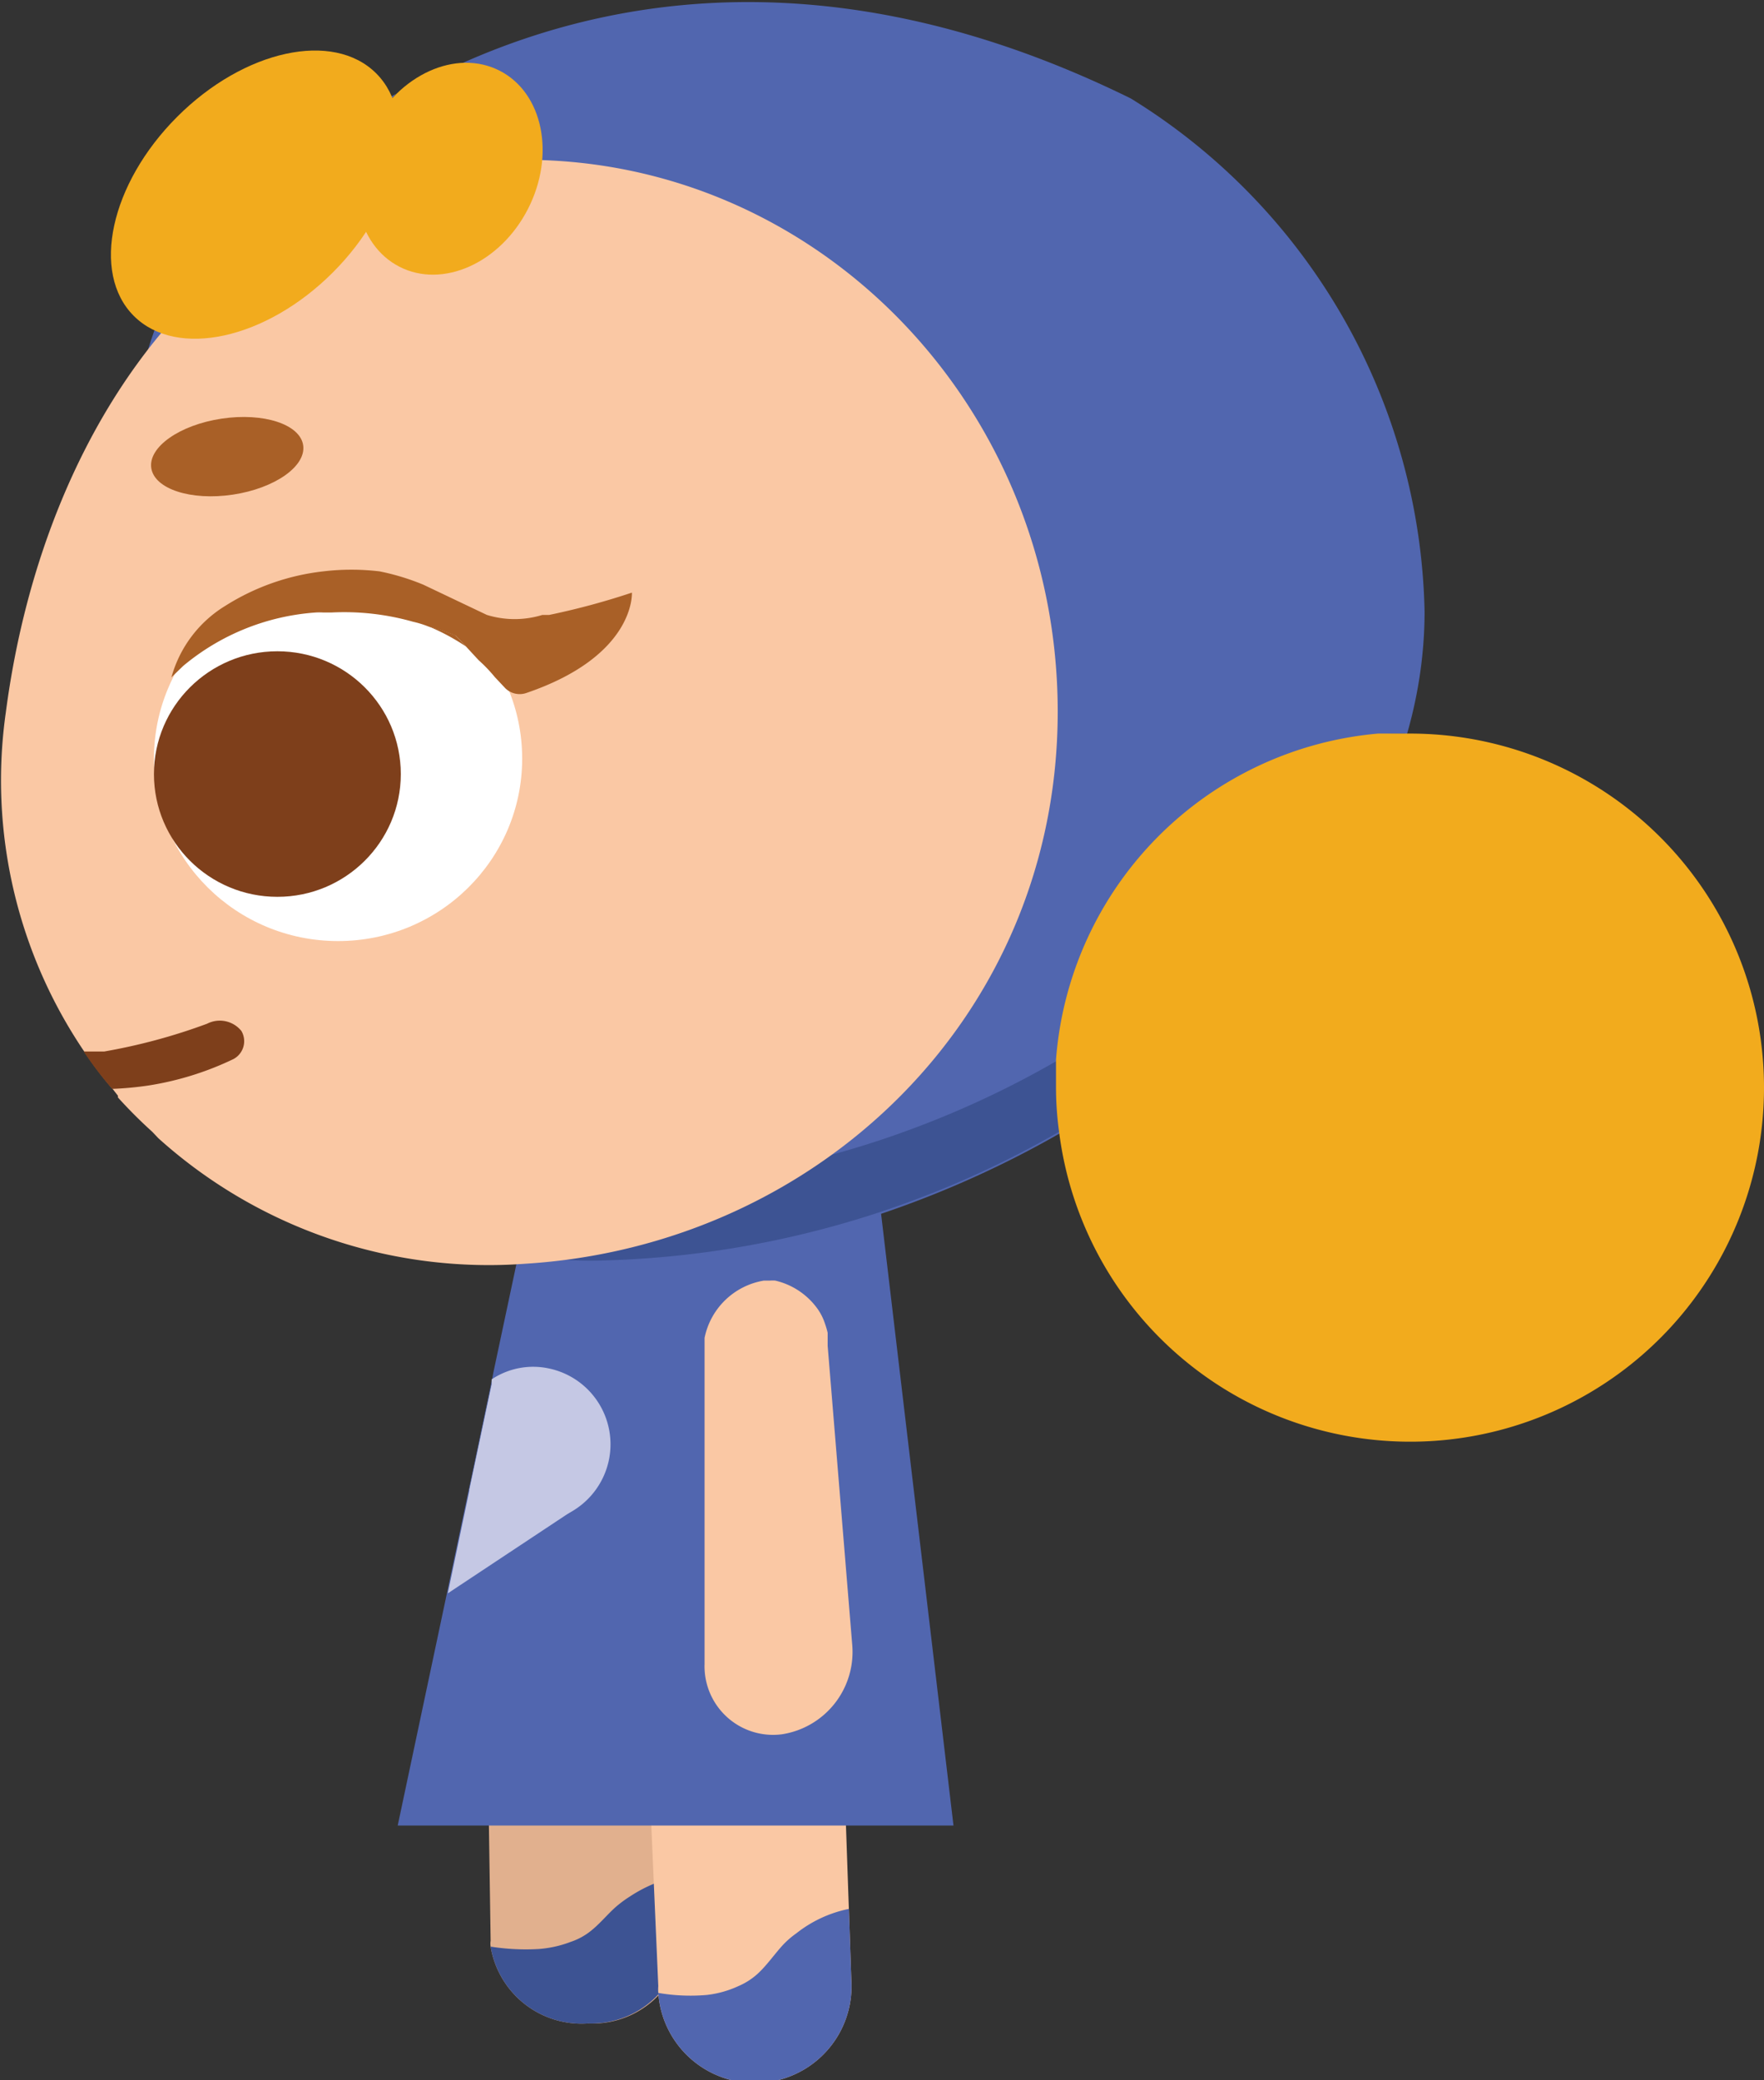 <svg id="Layer_1" data-name="Layer 1" xmlns="http://www.w3.org/2000/svg" viewBox="0 0 51.45 60.65"><rect x="0" y="0" width="51.45" height="60.65" fill="#333333" stroke="none"/><defs><style>.cls-1{fill:#e1b08e;}.cls-2{fill:#3d5393;}.cls-3{fill:#5166af;}.cls-4{fill:#fac8a4;}.cls-5{fill:#f2ab1d;}.cls-6{fill:#c5c8e4;}.cls-7{fill:#7e3f1b;}.cls-8{fill:#a96027;}.cls-9{fill:#fff;}</style></defs><path class="cls-1" d="M19.88,52.48l.06,4A2.66,2.66,0,0,1,17.16,59a2.69,2.69,0,0,1-2.85-2.24.5.5,0,0,1,0-.17l-.06-4A2.65,2.65,0,0,1,17,50.08a3,3,0,0,1,2,.68A2.28,2.28,0,0,1,19.88,52.48Z"/><path class="cls-2" d="M19.91,54.68l0,1.79A2.66,2.66,0,0,1,17.16,59a2.69,2.69,0,0,1-2.85-2.24,6.58,6.58,0,0,0,1.4.07,3.29,3.29,0,0,0,.94-.21h0a1.89,1.89,0,0,0,.56-.3c.27-.21.47-.46.72-.69a3.37,3.37,0,0,1,.44-.33A4.13,4.13,0,0,1,19.91,54.68Z"/><path class="cls-3" d="M11.56,2.73A26.83,26.83,0,0,1,5.84,7.39,22.2,22.2,0,0,1,11.56,2.73Z"/><path class="cls-1" d="M17.78,51.28a2,2,0,0,0,2.12-2.2l-.55-9.22v0s0-.13-.07-.26A2.11,2.11,0,0,0,17.45,38h-.08s-.05,0-.1,0l-.14,0a2.07,2.07,0,0,0-1.13.82,1.5,1.5,0,0,0-.24.51,1.4,1.4,0,0,0-.06.28,3,3,0,0,0,0,.31.17.17,0,0,0,0,.07l-.1,8.74A2.43,2.43,0,0,0,17.78,51.28Z"/><path class="cls-4" d="M24.67,53.12l.16,4.6a2.82,2.82,0,0,1-5.63.39,1.36,1.36,0,0,1,0-.2L19,53.31a2.82,2.82,0,0,1,4.75-2.15A2.79,2.79,0,0,1,24.67,53.12Z"/><path class="cls-3" d="M24.76,55.66l.07,2.06a2.82,2.82,0,0,1-5.63.39,5.54,5.54,0,0,0,1.41.06,3,3,0,0,0,.93-.26s0,0,0,0h0a2,2,0,0,0,.56-.36c.26-.24.46-.53.7-.8a2.55,2.55,0,0,1,.43-.38A3.63,3.63,0,0,1,24.76,55.66Z"/><polygon class="cls-3" points="27.81 53.23 11.6 53.23 13.06 46.34 13.71 43.26 13.72 43.22 14.36 40.18 14.39 40.02 15.64 34.14 25.55 34.14 27.81 53.23"/><path class="cls-3" d="M41.55,17.83c0,10.27-12.71,19-24.26,19s-17-19.5-12-29c.12-.22.41-.26.6-.38a26.83,26.83,0,0,0,5.72-4.66c4.69-2.67,12-4.53,21.37.08l0,0A18,18,0,0,1,41.55,17.83Z"/><path class="cls-2" d="M41,21.38C39.69,26.08,35.8,30.22,30.89,33a28.1,28.1,0,0,1-13.61,3.76C8.31,36.79,3,25,3.42,15.31,3.78,24.53,9,34.66,17.28,34.66a27.92,27.92,0,0,0,13.55-3.73,22.38,22.38,0,0,0,9.39-9.51C40.49,21.4,40.76,21.38,41,21.38Z"/><path class="cls-5" d="M51.45,31.71A10.32,10.32,0,0,1,30.89,33a9.54,9.54,0,0,1-.09-1.32q0-.39,0-.78a10.33,10.33,0,0,1,9.39-9.51c.27,0,.54,0,.81,0h.1A10.32,10.32,0,0,1,51.45,31.71Z"/><path class="cls-4" d="M30.85,20.75c0,8.89-7,15.58-15.55,16.1A14.4,14.4,0,0,1,4.62,33.19L4.44,33a13.85,13.85,0,0,1-1-1l0-.05-.14-.18a10.81,10.81,0,0,1-.83-1.09,14.09,14.09,0,0,1-2.3-9.91C1.32,12,6.71,4.66,15.3,4.66S30.85,11.87,30.85,20.75Z"/><ellipse class="cls-5" cx="13.11" cy="4.92" rx="3.21" ry="2.57" transform="translate(2.77 14.36) rotate(-62.96)"/><ellipse class="cls-5" cx="7.44" cy="5.68" rx="5" ry="3.21" transform="translate(-1.84 6.92) rotate(-45)"/><path class="cls-6" d="M16.77,44l-.24.16-3.47,2.3.63-3s0,0,0,0l0,0,.65-3.07.23.36Z"/><path class="cls-6" d="M14.7,42a2.23,2.23,0,0,1-1,1.45l.65-3.07v-.08a2.26,2.26,0,0,1,.22.44A2.15,2.15,0,0,1,14.7,42Z"/><path class="cls-6" d="M17.76,42.57a2.27,2.27,0,0,1-1.23,1.58,2.16,2.16,0,0,1-1.44.19,2.22,2.22,0,0,1-1.4-.9s0,0,0,0l0,0,.65-3.07,0-.15A2.18,2.18,0,0,1,16,39.9,2.26,2.26,0,0,1,17.76,42.57Z"/><path class="cls-7" d="M6.81,30.88a8.89,8.89,0,0,1-2.47.77,9.67,9.67,0,0,1-1.07.1,10.81,10.81,0,0,1-.83-1.09l.6,0a17,17,0,0,0,3-.81.81.81,0,0,1,1,.21A.59.59,0,0,1,6.81,30.88Z"/><ellipse class="cls-8" cx="6.63" cy="13.31" rx="2.24" ry="1.12" transform="translate(-1.91 1.14) rotate(-8.56)"/><ellipse class="cls-9" cx="9.86" cy="22.12" rx="5.37" ry="5.32"/><path class="cls-8" d="M13.59,18.85a6.32,6.32,0,0,0-1.1-.59,8.1,8.1,0,0,1,.79.26Z"/><ellipse class="cls-7" cx="8.09" cy="22.57" rx="3.6" ry="3.58"/><path class="cls-8" d="M15.37,20.2a.6.6,0,0,1-.63-.13l-.31-.33h0a4.37,4.37,0,0,0-.47-.49l-.36-.39-.31-.33a8.1,8.1,0,0,0-.79-.26,2.89,2.89,0,0,0-.45-.14,7.35,7.35,0,0,0-2.39-.27l-.23,0a1.6,1.6,0,0,0-.23,0,6.76,6.76,0,0,0-3.86,1.56L5,19.75l0,0,0,0a3.55,3.55,0,0,1,1.58-2.09,6.75,6.75,0,0,1,2.85-1,6.92,6.92,0,0,1,1.64,0,6.84,6.84,0,0,1,1.28.39l0,0,1.85.88a2.75,2.75,0,0,0,1.62,0l.2,0a21.36,21.36,0,0,0,2.41-.65S18.55,19.11,15.37,20.2Z"/><path class="cls-4" d="M22.8,50.57a2,2,0,0,1-2.25-2.06l0-9.23v0s0-.14,0-.27a2.12,2.12,0,0,1,1.73-1.67h.08l.1,0a1,1,0,0,1,.15,0,2.1,2.1,0,0,1,1.18.75,1.6,1.6,0,0,1,.27.5,2.76,2.76,0,0,1,.08.27c0,.1,0,.2,0,.31s0,0,0,.07L24.86,48A2.43,2.43,0,0,1,22.8,50.57Z"/></svg>